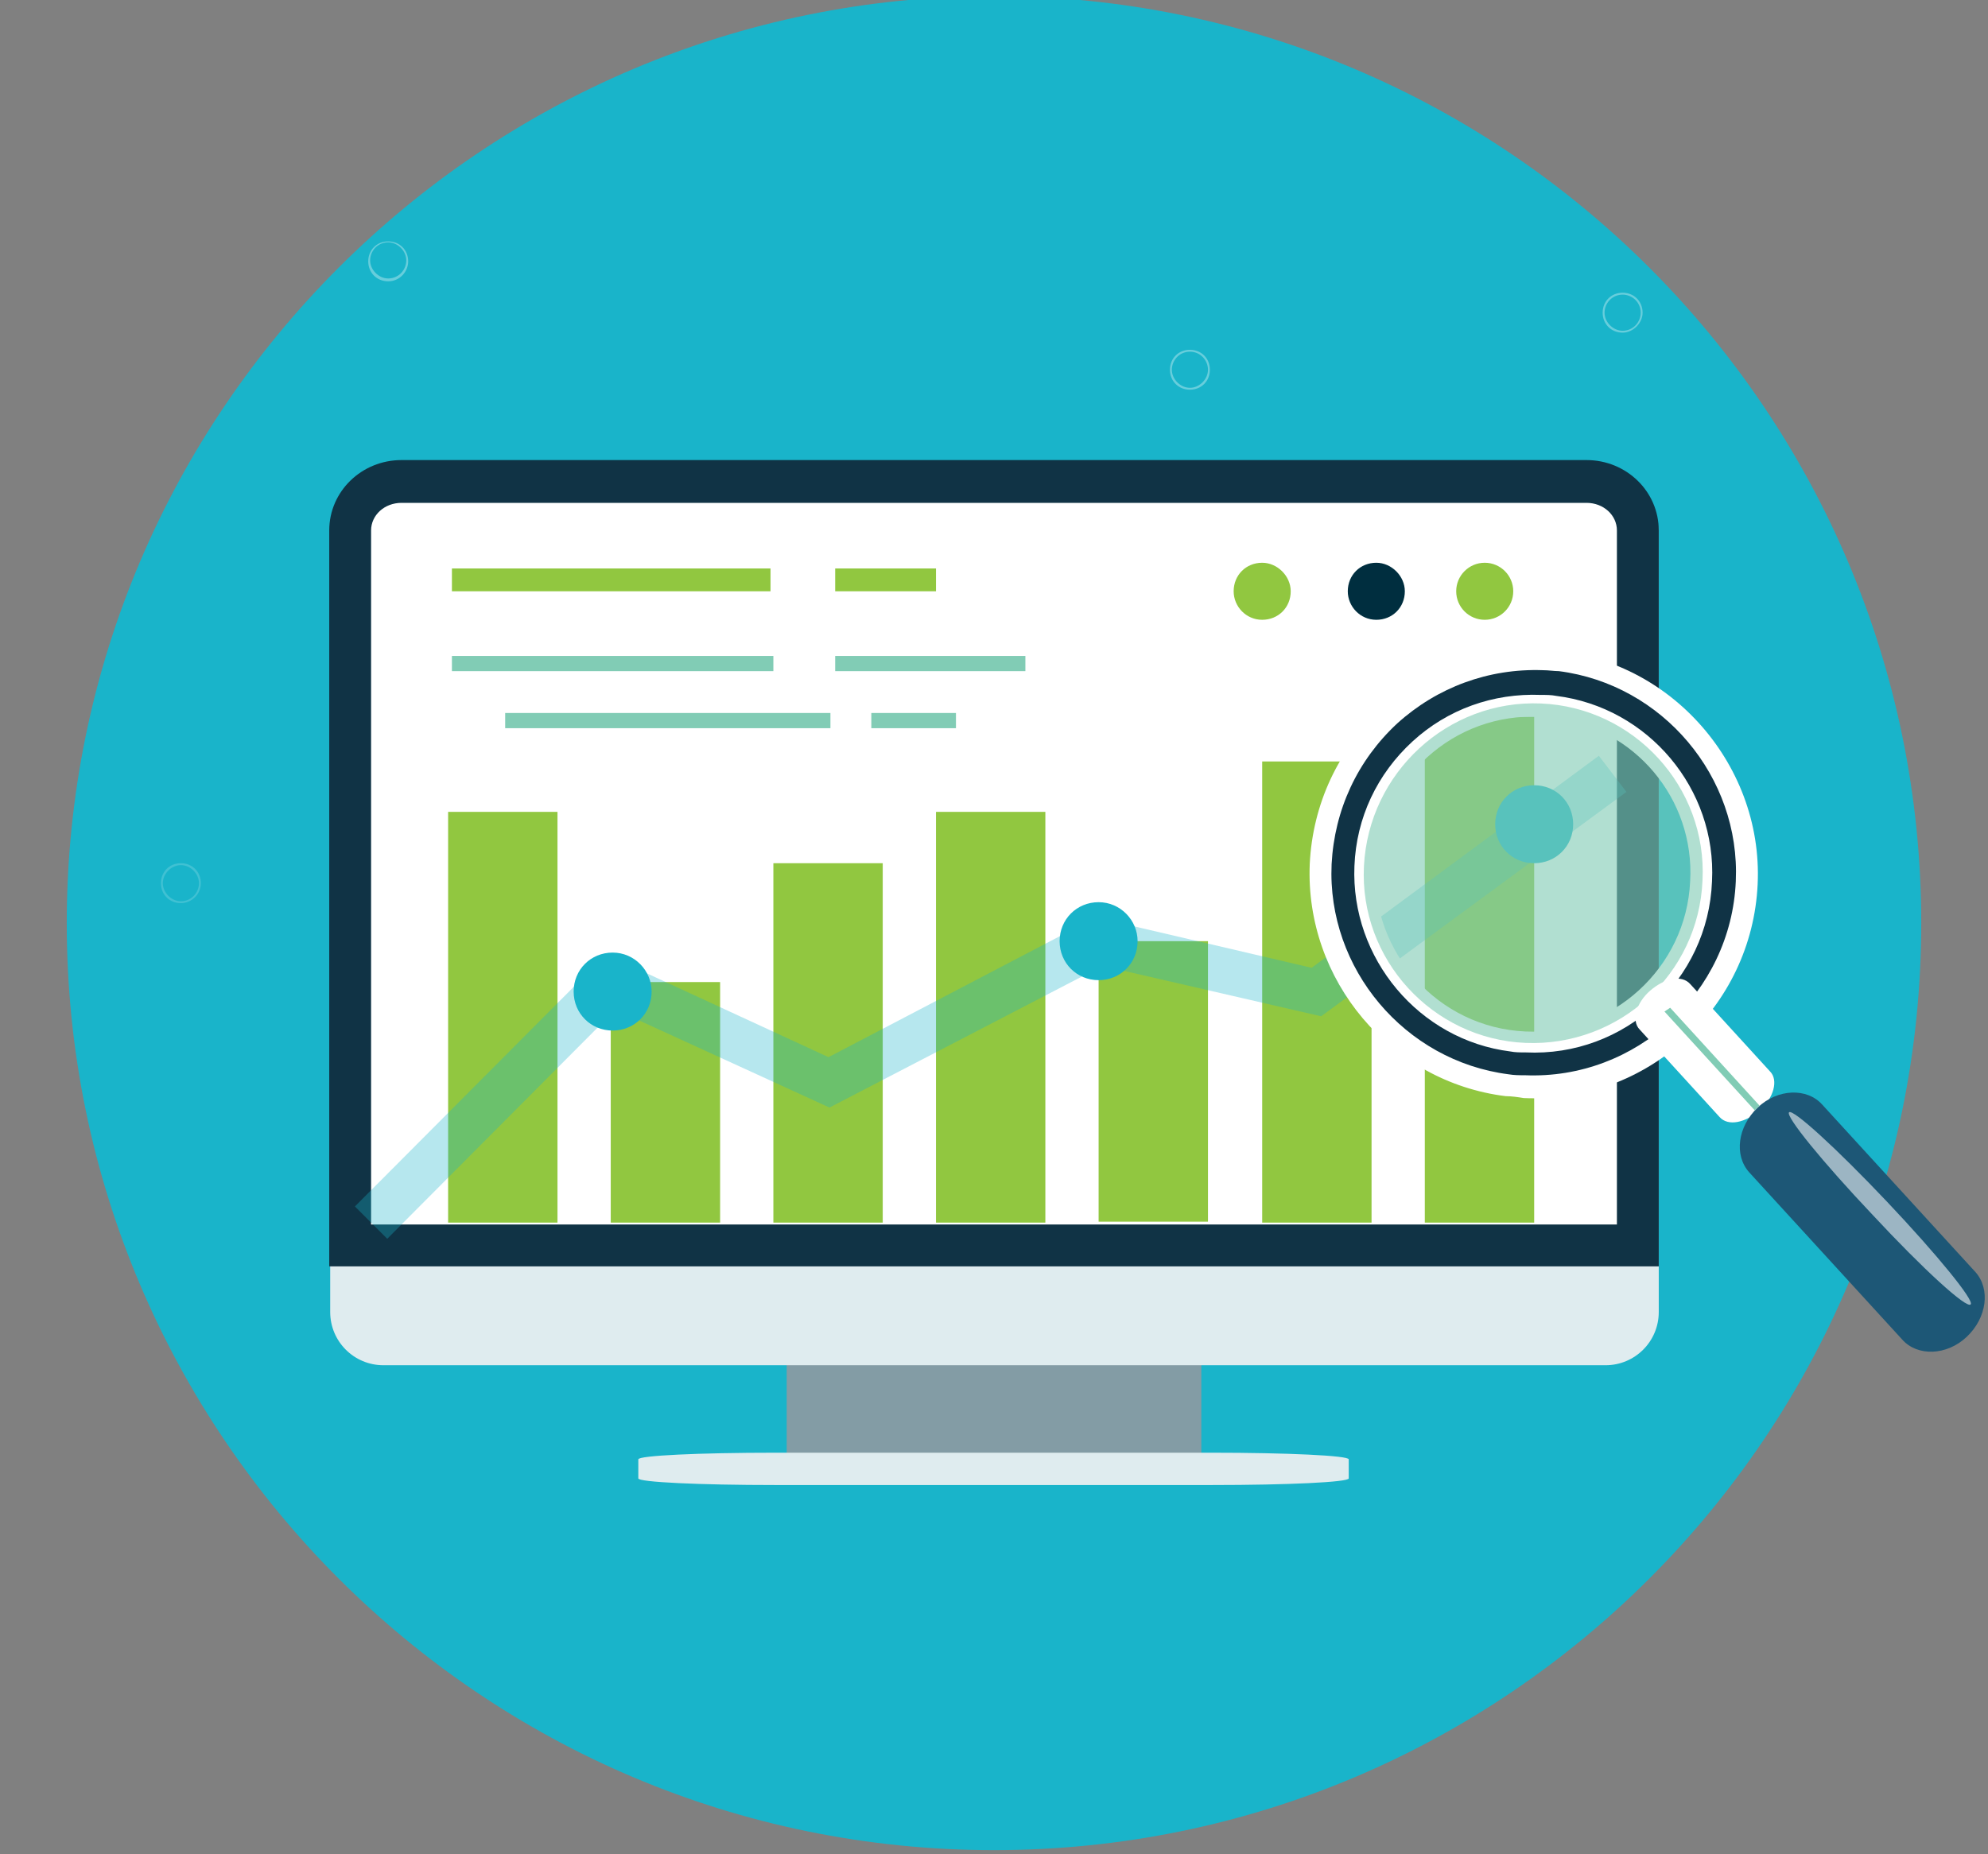 <?xml version="1.0" encoding="UTF-8" standalone="no"?>
<svg
   xmlns:dc="http://purl.org/dc/elements/1.1/"
   xmlns:cc="http://creativecommons.org/ns#"
   xmlns:rdf="http://www.w3.org/1999/02/22-rdf-syntax-ns#"
   xmlns:svg="http://www.w3.org/2000/svg"
   xmlns="http://www.w3.org/2000/svg"
   version="1.1"
   width="536"
   height="500"
   viewBox="0 0 536 500"
   id="svg2">
  <rect x="0" y="0" width="536" height="500" fill="#808080" stroke="none"/>
  <defs
     id="defs4" />
  <path
     d="m 518,248.941 c 0,137.949 -112.051,250 -250,250 -137.949,0 -250,-112.051 -250,-250 0,-137.949 112.051,-250 250,-250 137.949,0 250,112.051 250,250 z"
     id="path3203"
     style="fill:#19b4ca" />
  <path
     d="m 48.769,243.556 c -3.077,0 -5.385,-2.308 -5.385,-5.385 0,-3.077 2.308,-5.385 5.385,-5.385 3.077,0 5.385,2.308 5.385,5.385 0,3.077 -2.564,5.385 -5.385,5.385 z m 0,-10.256 c -2.564,0 -4.872,2.308 -4.872,4.872 0,2.564 2.308,4.872 4.872,4.872 2.821,0 4.872,-2.308 4.872,-4.872 0,-2.564 -2.308,-4.872 -4.872,-4.872 z"
     id="path3207"
     style="opacity:0.17;fill:#ffffff" />
  <path
     d="m 424.41,184.069 c -3.077,0 -5.385,-2.308 -5.385,-5.385 0,-3.077 2.308,-5.385 5.385,-5.385 3.077,0 5.385,2.308 5.385,5.385 0,3.077 -2.564,5.385 -5.385,5.385 z m 0,-10.256 c -2.564,0 -4.872,2.308 -4.872,4.872 0,2.564 2.308,4.872 4.872,4.872 2.564,0 4.872,-2.308 4.872,-4.872 0,-2.564 -2.308,-4.872 -4.872,-4.872 z"
     id="path3213"
     style="opacity:0.34;fill:#ffffff" />
  <path
     d="m 320.821,105.095 c -3.077,0 -5.385,-2.308 -5.385,-5.385 0,-3.077 2.308,-5.385 5.385,-5.385 3.077,0 5.385,2.308 5.385,5.385 0,3.077 -2.308,5.385 -5.385,5.385 z m 0,-10.256 c -2.821,0 -4.872,2.308 -4.872,4.872 0,2.564 2.308,4.872 4.872,4.872 2.564,0 4.872,-2.308 4.872,-4.872 0,-2.564 -2.051,-4.872 -4.872,-4.872 z"
     id="path3217"
     style="opacity:0.34;fill:#ffffff" />
  <path
     d="m 104.667,75.864 c -3.077,0 -5.385,-2.308 -5.385,-5.385 0,-3.077 2.308,-5.385 5.385,-5.385 3.077,0 5.385,2.308 5.385,5.385 0,2.821 -2.308,5.385 -5.385,5.385 z m 0,-10.513 c -2.821,0 -4.872,2.308 -4.872,4.872 0,2.564 2.308,4.872 4.872,4.872 2.821,0 4.872,-2.308 4.872,-4.872 0,-2.564 -2.308,-4.872 -4.872,-4.872 z"
     id="path3221"
     style="opacity:0.34;fill:#ffffff" />
  <path
     d="m 437.487,89.71 c -3.077,0 -5.385,-2.308 -5.385,-5.385 0,-3.077 2.308,-5.385 5.385,-5.385 3.077,0 5.385,2.308 5.385,5.385 0,2.821 -2.564,5.385 -5.385,5.385 z m 0,-10.256 c -2.821,0 -4.872,2.308 -4.872,4.872 0,2.564 2.308,4.872 4.872,4.872 2.821,0 4.872,-2.308 4.872,-4.872 0,-2.821 -2.308,-4.872 -4.872,-4.872 z"
     id="path3225"
     style="opacity:0.34;fill:#ffffff" />
  <path
     d="m 212.103,393.556 v -58.974 c 0,-11.795 9.487,-21.538 21.538,-21.538 h 68.718 c 11.795,0 21.538,9.744 21.538,21.538 v 58.974 H 212.103 z"
     id="path3229"
     style="fill:#839ca5" />
  <path
     d="m 363.641,398.684 c 0,1.026 -16.41,1.795 -36.923,1.795 h -117.692 c -20.256,0 -36.923,-0.769 -36.923,-1.795 v -5.128 c 0,-1.026 16.41,-1.795 36.923,-1.795 h 117.692 c 20.256,0 36.923,0.769 36.923,1.795 v 5.128 z"
     id="path3231"
     style="fill:#dfecef" />
  <path
     d="M 432.872,368.171 H 103.385 c -7.949,0 -14.359,-6.41 -14.359,-14.359 V 144.069 c 0,-7.949 6.41,-14.359 14.359,-14.359 h 329.487 c 7.949,0 14.359,6.41 14.359,14.359 v 209.744 c 0,7.949 -6.41,14.359 -14.359,14.359 z"
     id="path3233"
     style="fill:#dfecef" />
  <path
     d="M 427.744,129.71 H 108.256 c -7.692,0 -13.846,5.897 -13.846,13.077 V 335.607 H 441.846 V 143.043 c 0,-7.436 -6.41,-13.333 -14.103,-13.333 z"
     id="path3237"
     style="fill:#ffffff" />
  <path
     d="M 447.231,341.505 H 88.769 V 143.043 c 0,-10.513 8.718,-18.974 19.487,-18.974 h 319.487 c 10.769,0 19.487,8.462 19.487,18.974 V 341.505 z M 100.051,330.223 h 335.897 v -187.179 c 0,-4.103 -3.59,-7.436 -8.205,-7.436 H 108.256 c -4.615,0 -8.205,3.333 -8.205,7.436 v 187.179 z"
     id="path3241"
     style="fill:#103345" />
  <path
     d="m 120.821,218.941 29.487,0 0,110.769 -29.487,0 z"
     id="rect3245"
     style="fill:#91c740" />
  <path
     d="m 164.667,264.838 29.487,0 0,64.872 -29.487,0 z"
     id="rect3247"
     style="fill:#91c740" />
  <path
     d="m 208.513,232.787 29.487,0 0,96.923 -29.487,0 z"
     id="rect3249"
     style="fill:#91c740" />
  <path
     d="m 252.359,218.941 29.487,0 0,110.769 -29.487,0 z"
     id="rect3251"
     style="fill:#91c740" />
  <path
     d="m 296.205,253.812 29.487,0 0,75.641 -29.487,0 z"
     id="rect3253"
     style="fill:#91c740" />
  <path
     d="m 340.308,205.351 29.487,0 0,124.359 -29.487,0 z"
     id="rect3255"
     style="fill:#91c740" />
  <path
     d="m 384.154,193.3 29.487,0 0,136.41 -29.487,0 z"
     id="rect3257"
     style="fill:#91c740" />
  <path
     d="m 225.18,153.3 27.179,0 0,6.154 -27.179,0 z"
     id="rect3259"
     style="fill:#91c740" />
  <path
     d="m 121.846,153.3 85.897,0 0,6.154 -85.897,0 z"
     id="rect3261"
     style="fill:#91c740" />
  <path
     d="m 356.205,274.069 -58.974,-13.59 -73.59,38.205 -57.692,-26.41 -61.538,61.795 -8.718,-8.718 67.692,-67.949 60,27.692 72.051,-37.692 58.205,13.59 77.436,-57.179 7.436,9.744 z"
     id="polygon3265"
     style="opacity:0.32;fill:#19b4ca" />
  <path
     d="m 121.846,176.889 86.667,0 0,4.103 -86.667,0 z"
     id="rect3267"
     style="fill:#81ccb5" />
  <path
     d="m 136.205,192.274 87.692,0 0,4.103 -87.692,0 z"
     id="rect3269"
     style="fill:#81ccb5" />
  <path
     d="m 234.923,192.274 22.821,0 0,4.103 -22.821,0 z"
     id="rect3271"
     style="fill:#81ccb5" />
  <path
     d="m 225.18,176.889 51.282,0 0,4.103 -51.282,0 z"
     id="rect3273"
     style="fill:#81ccb5" />
  <path
     d="m 348,159.453 c 0,4.359 -3.333,7.692 -7.692,7.692 -4.359,0 -7.692,-3.59 -7.692,-7.692 0,-4.359 3.333,-7.692 7.692,-7.692 4.103,0 7.692,3.59 7.692,7.692 z"
     id="path3275"
     style="fill:#91c740" />
  <path
     d="m 175.692,267.402 c 0,5.897 -4.615,10.513 -10.513,10.513 -5.897,0 -10.513,-4.615 -10.513,-10.513 0,-5.897 4.615,-10.513 10.513,-10.513 5.897,0 10.513,4.872 10.513,10.513 z"
     id="path3277"
     style="fill:#19b4ca" />
  <path
     d="m 306.718,253.812 c 0,5.897 -4.615,10.513 -10.513,10.513 -5.897,0 -10.513,-4.615 -10.513,-10.513 0,-5.897 4.615,-10.513 10.513,-10.513 5.897,0 10.513,4.872 10.513,10.513 z"
     id="path3279"
     style="fill:#19b4ca" />
  <path
     d="m 424.154,222.274 c 0,5.897 -4.615,10.513 -10.513,10.513 -5.897,0 -10.513,-4.615 -10.513,-10.513 0,-5.897 4.615,-10.513 10.513,-10.513 5.897,0 10.513,4.615 10.513,10.513 z"
     id="path3281"
     style="fill:#19b4ca" />
  <path
     d="m 378.769,159.453 c 0,4.359 -3.333,7.692 -7.692,7.692 -4.359,0 -7.692,-3.59 -7.692,-7.692 0,-4.359 3.333,-7.692 7.692,-7.692 4.103,0 7.692,3.59 7.692,7.692 z"
     id="path3283"
     style="fill:#002e3f" />
  <path
     d="m 408,159.453 c 0,4.248 -3.444,7.692 -7.692,7.692 -4.248,0 -7.692,-3.444 -7.692,-7.692 0,-4.248 3.444,-7.692 7.692,-7.692 4.248,0 7.692,3.444 7.692,7.692 z"
     id="circle3285"
     style="fill:#91c740" />
  <path
     d="m 405.949,295.607 c -31.026,-3.846 -54.103,-31.282 -52.821,-62.564 0.769,-16.154 7.692,-31.026 19.487,-41.795 11.795,-11.026 27.436,-16.667 43.59,-15.897 32.821,1.026 59.231,30 57.692,63.077 -1.538,33.333 -29.744,59.231 -63.077,57.692 -1.538,-0.256 -3.333,-0.513 -4.872,-0.513 z m 12.821,-102.051 c -1.026,-0.256 -2.308,-0.256 -3.59,-0.256 -11.282,-0.513 -22.051,3.333 -30.513,11.026 -8.205,7.692 -13.333,18.205 -13.846,29.487 -1.026,23.077 16.923,43.333 40.513,44.359 23.333,1.026 43.333,-17.179 44.359,-40.513 1.282,-22.308 -15.128,-41.538 -36.923,-44.103 z"
     id="path3289"
     style="fill:#ffffff" />
  <path
     d="m 406.718,289.71 c -27.949,-3.59 -48.974,-28.462 -47.692,-56.667 0.769,-14.615 6.923,-27.949 17.692,-37.949 10.769,-9.744 24.615,-14.872 39.231,-14.359 1.538,0 3.077,0.256 4.359,0.256 27.949,3.59 48.974,28.462 47.692,56.667 -1.282,30 -26.923,53.59 -56.923,52.308 -1.538,0 -2.821,0 -4.359,-0.256 z m 12.82,-102.051 c -1.282,-0.256 -2.564,-0.256 -4.103,-0.256 -12.821,-0.513 -25.128,3.846 -34.615,12.564 -9.487,8.718 -15.128,20.513 -15.641,33.59 -1.026,24.872 17.436,46.923 42.051,50 1.282,0.256 2.564,0.256 4.103,0.256 26.667,1.282 49.231,-19.487 50.256,-46.154 1.282,-24.872 -17.179,-46.923 -42.051,-50 z"
     id="path3291"
     style="fill:#103345" />
  <path
     d="m 415.436,189.71 c 25.128,1.026 44.872,22.564 43.59,47.692 -1.026,25.385 -22.564,44.872 -47.692,43.846 -25.128,-1.026 -44.872,-22.564 -43.59,-47.692 1.282,-25.128 22.564,-44.872 47.692,-43.846 z"
     id="path3293"
     style="opacity:0.61;fill:#81ccb5" />
  <path
     d="m 477.231,288.941 c 2.308,2.308 1.026,7.179 -2.821,10.513 l 0,0 c -3.846,3.333 -8.462,4.359 -10.769,1.795 l -21.538,-23.59 c -2.308,-2.308 -1.026,-7.179 2.821,-10.513 l 0,0 c 3.846,-3.333 8.462,-4.359 10.769,-1.795 l 21.538,23.59 z"
     id="path3295"
     style="fill:#ffffff" />
  <path
     d="m 532.615,343.043 c 4.103,4.615 3.077,12.308 -2.308,17.436 l 0,0 c -5.385,5.128 -13.333,5.385 -17.436,0.769 l -41.282,-45.128 c -4.103,-4.615 -3.077,-12.308 2.308,-17.436 l 0,0 c 5.385,-5.128 13.333,-5.385 17.436,-0.769 l 41.282,45.128 z"
     id="path3297"
     style="fill:#1d5776" />
  <path
     d="m 473.128,299.453 -24.359,-26.667 1.538,-1.026 24.103,26.41 z"
     id="polygon3299"
     style="fill:#81ccb5" />
  <path
     d="m 531.333,351.761 c 1.026,-1.026 -8.974,-13.333 -22.564,-27.692 -13.59,-14.359 -25.385,-25.128 -26.41,-24.103 -1.026,1.026 8.974,13.333 22.564,27.692 13.59,14.615 25.385,25.385 26.41,24.103 z"
     id="path3301"
     style="opacity:0.56;fill:#ffffff" />
</svg>
